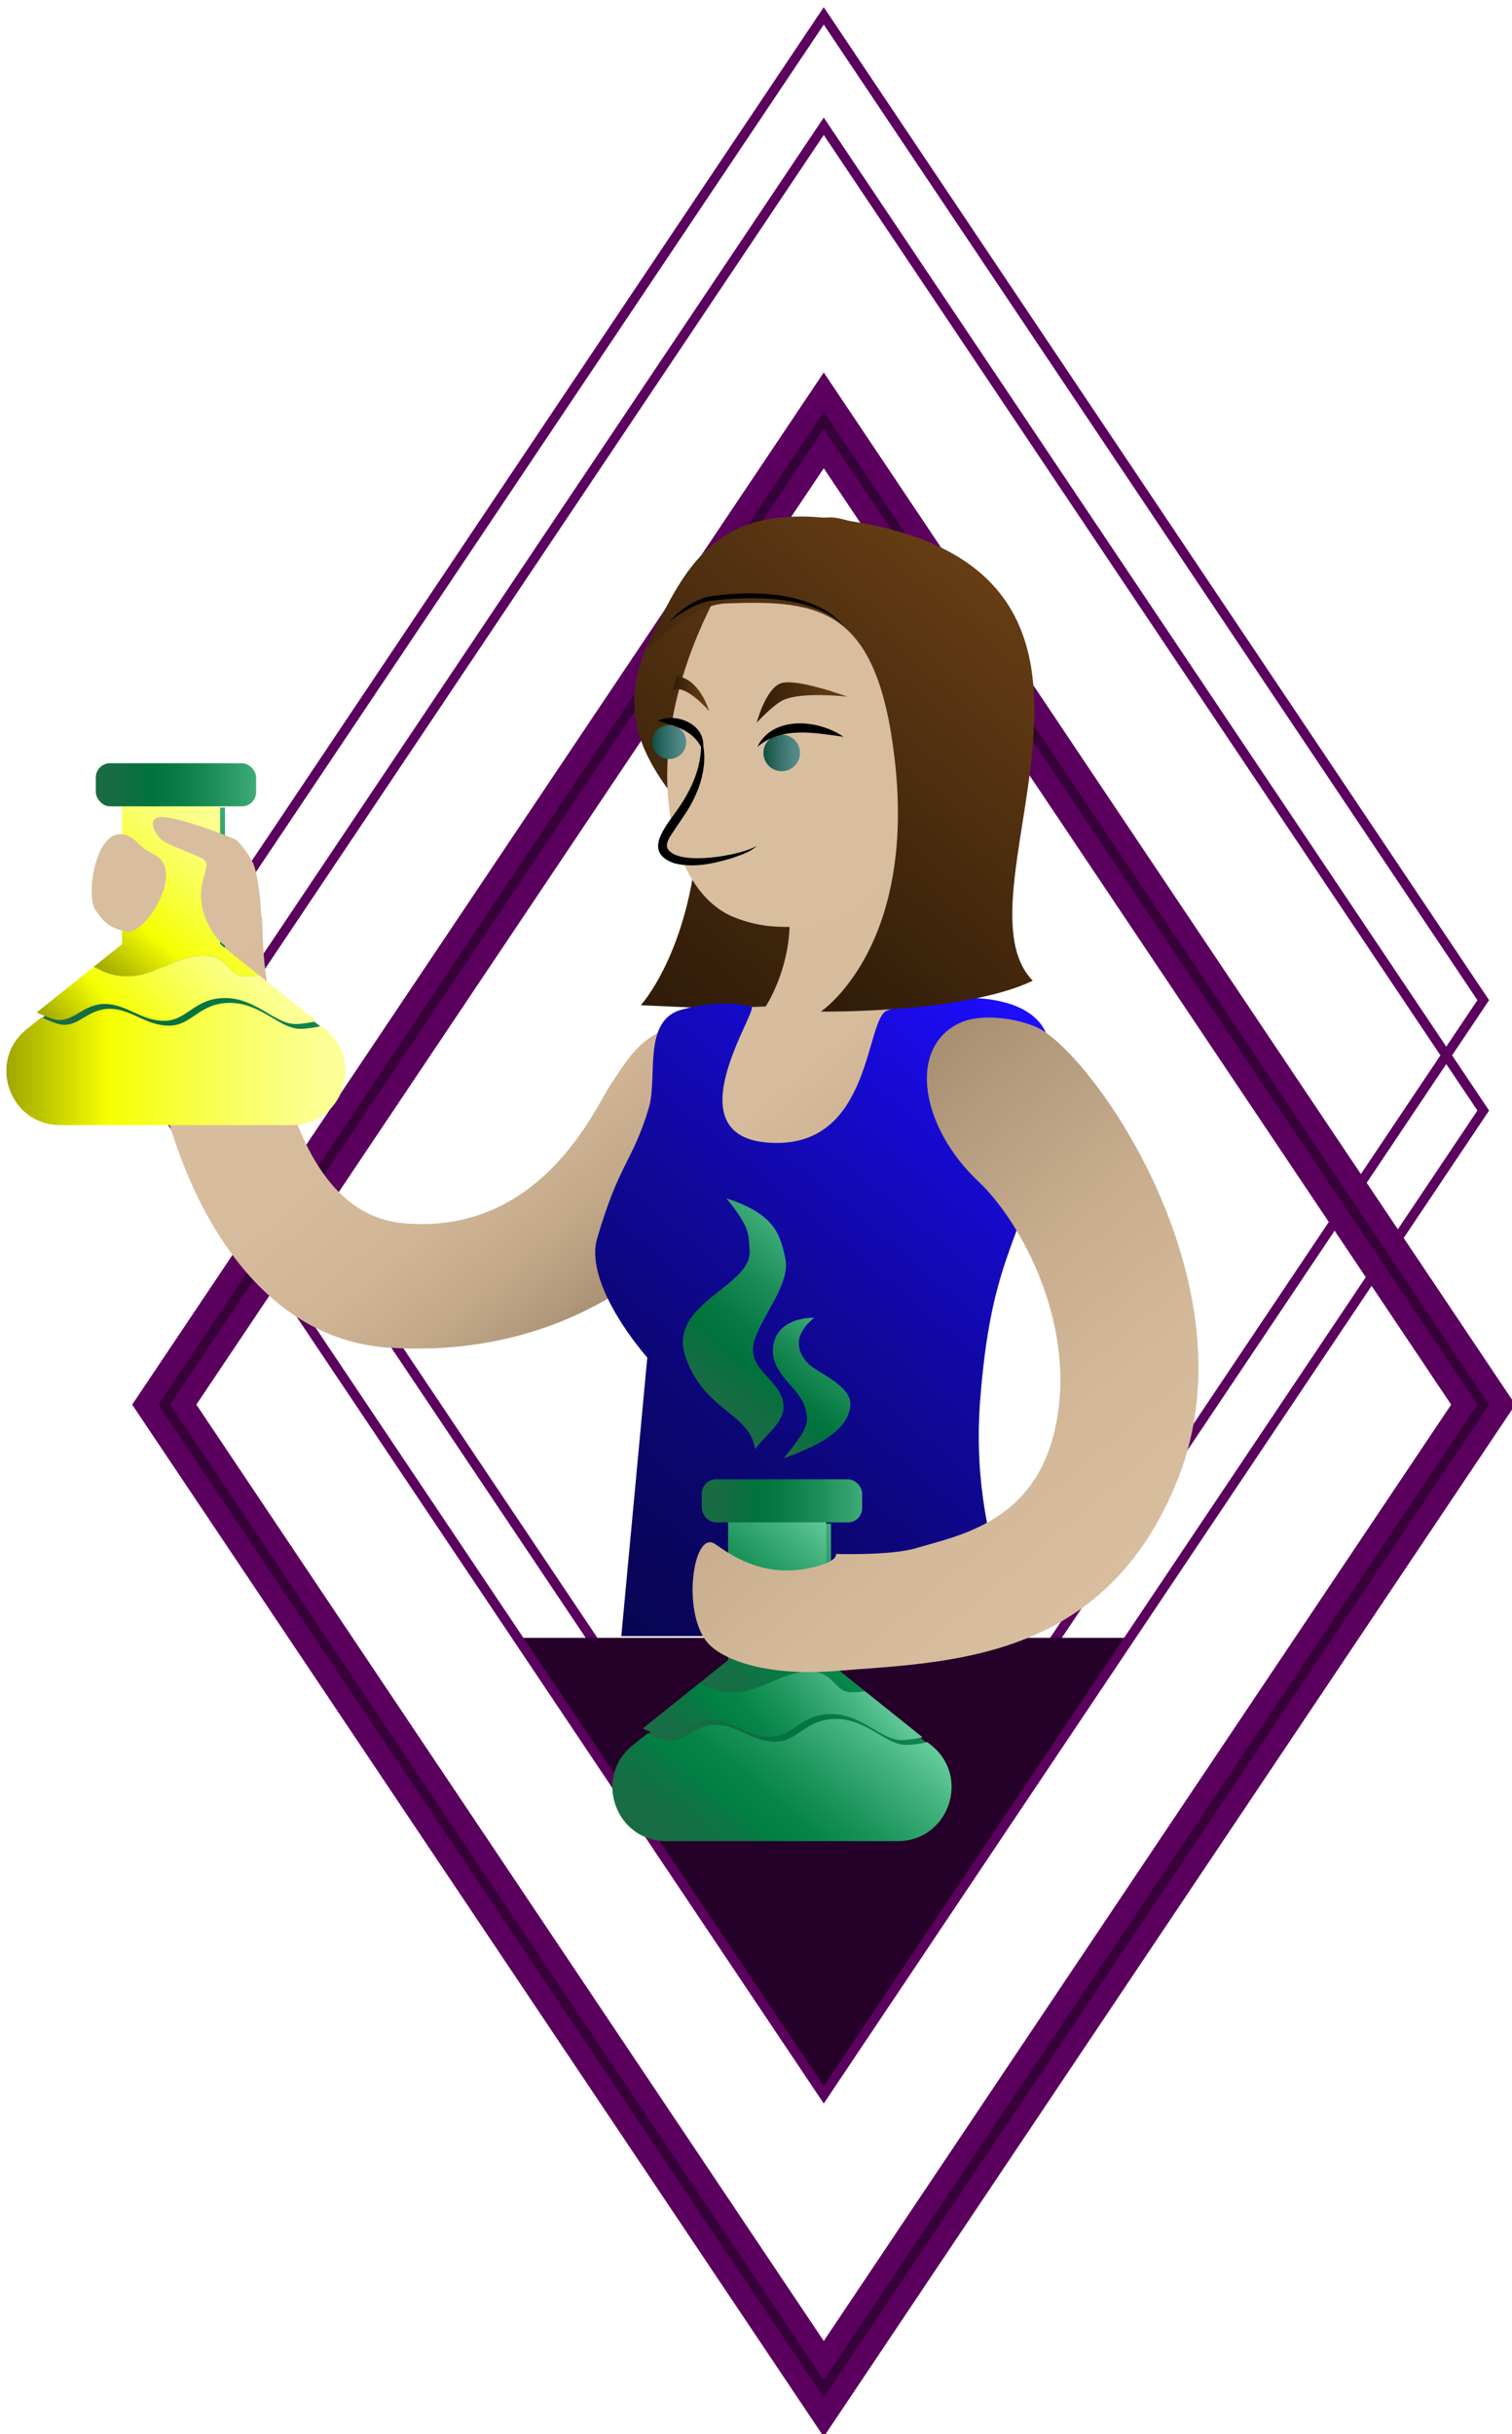 <?xml version="1.0" encoding="UTF-8"?>
<svg id="export" xmlns="http://www.w3.org/2000/svg" xmlns:xlink="http://www.w3.org/1999/xlink" viewBox="0 0 312 502">
  <defs>
    <style>
      .cls-1, .cls-2, .cls-3 {
        fill: #d8be9e;
      }

      .cls-4 {
        fill: url(#linear-gradient-5);
        filter: url(#drop-shadow-4);
      }

      .cls-5 {
        fill: url(#linear-gradient-16);
        filter: url(#drop-shadow-13);
      }

      .cls-6 {
        fill: url(#linear-gradient-2);
        filter: url(#drop-shadow-3);
      }

      .cls-7 {
        fill: url(#linear-gradient-6);
        filter: url(#drop-shadow-5);
      }

      .cls-2 {
        filter: url(#drop-shadow-6);
      }

      .cls-8 {
        fill: url(#linear-gradient-15);
      }

      .cls-9 {
        fill: url(#linear-gradient-18);
        filter: url(#drop-shadow-15);
      }

      .cls-10 {
        fill: url(#linear-gradient-14);
      }

      .cls-11 {
        fill: url(#linear-gradient-20);
      }

      .cls-12 {
        fill: url(#linear-gradient-10);
        filter: url(#drop-shadow-11);
      }

      .cls-13 {
        fill: url(#linear-gradient);
        filter: url(#drop-shadow-2);
      }

      .cls-14 {
        fill: #250028;
      }

      .cls-15 {
        filter: url(#drop-shadow-1);
      }

      .cls-16 {
        fill: url(#linear-gradient-17);
        filter: url(#drop-shadow-14);
      }

      .cls-17 {
        fill: #360038;
      }

      .cls-18 {
        fill: url(#linear-gradient-7);
        filter: url(#drop-shadow-8);
      }

      .cls-19 {
        fill: url(#linear-gradient-21);
        filter: url(#drop-shadow-16);
      }

      .cls-20 {
        fill: #5b005e;
      }

      .cls-21 {
        fill: url(#linear-gradient-11);
        filter: url(#drop-shadow-12);
      }

      .cls-22 {
        fill: url(#linear-gradient-8);
        filter: url(#drop-shadow-9);
      }

      .cls-23 {
        fill: url(#linear-gradient-23);
        filter: url(#drop-shadow-18);
      }

      .cls-24 {
        fill: url(#linear-gradient-22);
        filter: url(#drop-shadow-17);
      }

      .cls-25 {
        fill: url(#linear-gradient-3);
      }

      .cls-26 {
        fill: url(#linear-gradient-9);
        filter: url(#drop-shadow-10);
      }

      .cls-3 {
        filter: url(#drop-shadow-7);
      }

      .cls-27 {
        fill: url(#linear-gradient-19);
      }

      .cls-28 {
        fill: url(#linear-gradient-4);
      }

      .cls-29 {
        fill: url(#linear-gradient-12);
      }

      .cls-30 {
        fill: url(#linear-gradient-13);
      }
    </style>
    <filter id="drop-shadow-1" filterUnits="userSpaceOnUse">
      <feOffset dx="1" dy="1"/>
      <feGaussianBlur result="blur" stdDeviation="1"/>
      <feFlood flood-color="#000" flood-opacity=".4"/>
      <feComposite in2="blur" operator="in"/>
      <feComposite in="SourceGraphic"/>
    </filter>
    <linearGradient id="linear-gradient" x1="47.857" y1="172.821" x2="126.377" y2="266.398" gradientUnits="userSpaceOnUse">
      <stop offset="0" stop-color="#d8be9e"/>
      <stop offset=".521" stop-color="#d6bc9c"/>
      <stop offset=".709" stop-color="#cfb595"/>
      <stop offset=".843" stop-color="#c3a98a"/>
      <stop offset=".95" stop-color="#b2997b"/>
      <stop offset="1" stop-color="#a88f71"/>
    </linearGradient>
    <filter id="drop-shadow-2" filterUnits="userSpaceOnUse">
      <feOffset dx="1" dy="1"/>
      <feGaussianBlur result="blur-2" stdDeviation="1"/>
      <feFlood flood-color="#000" flood-opacity=".4"/>
      <feComposite in2="blur-2" operator="in"/>
      <feComposite in="SourceGraphic"/>
    </filter>
    <linearGradient id="linear-gradient-2" x1="19.421" y1="218.976" x2="56.481" y2="174.81" gradientUnits="userSpaceOnUse">
      <stop offset="0" stop-color="#1b6b45"/>
      <stop offset=".128" stop-color="#166c43"/>
      <stop offset=".26" stop-color="#0a6f3f"/>
      <stop offset=".334" stop-color="#00733c"/>
      <stop offset=".489" stop-color="#077a43"/>
      <stop offset=".73" stop-color="#1d8d58"/>
      <stop offset="1" stop-color="#3eab78"/>
    </linearGradient>
    <filter id="drop-shadow-3" filterUnits="userSpaceOnUse">
      <feOffset dx="1" dy="1"/>
      <feGaussianBlur result="blur-3" stdDeviation="1"/>
      <feFlood flood-color="#000" flood-opacity=".4"/>
      <feComposite in2="blur-3" operator="in"/>
      <feComposite in="SourceGraphic"/>
    </filter>
    <linearGradient id="linear-gradient-3" x1="23.072" y1="202.553" x2="50.661" y2="169.674" gradientUnits="userSpaceOnUse">
      <stop offset="0" stop-color="#9fa600"/>
      <stop offset=".3" stop-color="#f6ff00"/>
      <stop offset=".388" stop-color="#f6ff19"/>
      <stop offset=".594" stop-color="#f9ff4f"/>
      <stop offset=".772" stop-color="#faff77"/>
      <stop offset=".913" stop-color="#fbff90"/>
      <stop offset="1" stop-color="#fcff99"/>
    </linearGradient>
    <linearGradient id="linear-gradient-4" x1="19.95" y1="223.531" x2="52.936" y2="195.853" xlink:href="#linear-gradient-3"/>
    <linearGradient id="linear-gradient-5" x1="18.769" y1="160.838" x2="51.853" y2="160.838" xlink:href="#linear-gradient-2"/>
    <filter id="drop-shadow-4" filterUnits="userSpaceOnUse">
      <feOffset dx="1" dy="1"/>
      <feGaussianBlur result="blur-4" stdDeviation="1"/>
      <feFlood flood-color="#000" flood-opacity=".4"/>
      <feComposite in2="blur-4" operator="in"/>
      <feComposite in="SourceGraphic"/>
    </filter>
    <linearGradient id="linear-gradient-6" x1=".311" y1="218.422" x2="70.311" y2="218.422" xlink:href="#linear-gradient-3"/>
    <filter id="drop-shadow-5" filterUnits="userSpaceOnUse">
      <feOffset dx="1" dy="1"/>
      <feGaussianBlur result="blur-5" stdDeviation="1"/>
      <feFlood flood-color="#000" flood-opacity=".4"/>
      <feComposite in2="blur-5" operator="in"/>
      <feComposite in="SourceGraphic"/>
    </filter>
    <filter id="drop-shadow-6" filterUnits="userSpaceOnUse">
      <feOffset dx="1" dy="1"/>
      <feGaussianBlur result="blur-6" stdDeviation="1"/>
      <feFlood flood-color="#000" flood-opacity=".4"/>
      <feComposite in2="blur-6" operator="in"/>
      <feComposite in="SourceGraphic"/>
    </filter>
    <filter id="drop-shadow-7" filterUnits="userSpaceOnUse">
      <feOffset dx="1" dy="1"/>
      <feGaussianBlur result="blur-7" stdDeviation="1"/>
      <feFlood flood-color="#000" flood-opacity=".4"/>
      <feComposite in2="blur-7" operator="in"/>
      <feComposite in="SourceGraphic"/>
    </filter>
    <linearGradient id="linear-gradient-7" x1="-4229.428" y1="200.882" x2="-4297.524" y2="119.728" gradientTransform="translate(-4104.65) rotate(-180) scale(1 -1)" gradientUnits="userSpaceOnUse">
      <stop offset="0" stop-color="#2e1b09"/>
      <stop offset="1" stop-color="#663d14"/>
    </linearGradient>
    <filter id="drop-shadow-8" filterUnits="userSpaceOnUse">
      <feOffset dx="1" dy="1"/>
      <feGaussianBlur result="blur-8" stdDeviation="1"/>
      <feFlood flood-color="#000" flood-opacity=".4"/>
      <feComposite in2="blur-8" operator="in"/>
      <feComposite in="SourceGraphic"/>
    </filter>
    <linearGradient id="linear-gradient-8" x1="154.86" y1="183.532" x2="198.369" y2="235.384" gradientUnits="userSpaceOnUse">
      <stop offset="0" stop-color="#d8be9e"/>
      <stop offset=".498" stop-color="#d6bc9c"/>
      <stop offset=".694" stop-color="#cfb595"/>
      <stop offset=".836" stop-color="#c2a98a"/>
      <stop offset=".952" stop-color="#b1987a"/>
      <stop offset="1" stop-color="#a88f71"/>
    </linearGradient>
    <filter id="drop-shadow-9" filterUnits="userSpaceOnUse">
      <feOffset dx="1" dy="1"/>
      <feGaussianBlur result="blur-9" stdDeviation="1"/>
      <feFlood flood-color="#000" flood-opacity=".4"/>
      <feComposite in2="blur-9" operator="in"/>
      <feComposite in="SourceGraphic"/>
    </filter>
    <linearGradient id="linear-gradient-9" x1="123.075" y1="332.946" x2="221.143" y2="216.073" gradientUnits="userSpaceOnUse">
      <stop offset="0" stop-color="#090554"/>
      <stop offset=".114" stop-color="#0a055c"/>
      <stop offset=".3" stop-color="#0c0675"/>
      <stop offset=".534" stop-color="#11089d"/>
      <stop offset=".805" stop-color="#170ad3"/>
      <stop offset="1" stop-color="#1d0dff"/>
    </linearGradient>
    <filter id="drop-shadow-10" filterUnits="userSpaceOnUse">
      <feOffset dx="1" dy="1"/>
      <feGaussianBlur result="blur-10" stdDeviation="1"/>
      <feFlood flood-color="#000" flood-opacity=".4"/>
      <feComposite in2="blur-10" operator="in"/>
      <feComposite in="SourceGraphic"/>
    </filter>
    <linearGradient id="linear-gradient-10" x1="143.669" y1="124.506" x2="187.146" y2="176.32" gradientUnits="userSpaceOnUse">
      <stop offset="0" stop-color="#d8be9e"/>
      <stop offset=".285" stop-color="#d8be9e"/>
    </linearGradient>
    <filter id="drop-shadow-11" filterUnits="userSpaceOnUse">
      <feOffset dx="1" dy="1"/>
      <feGaussianBlur result="blur-11" stdDeviation="1"/>
      <feFlood flood-color="#000" flood-opacity=".4"/>
      <feComposite in2="blur-11" operator="in"/>
      <feComposite in="SourceGraphic"/>
    </filter>
    <linearGradient id="linear-gradient-11" x1="-4253.871" y1="191.525" x2="-4312.009" y2="122.239" xlink:href="#linear-gradient-7"/>
    <filter id="drop-shadow-12" filterUnits="userSpaceOnUse">
      <feOffset dx="1" dy="1"/>
      <feGaussianBlur result="blur-12" stdDeviation="1"/>
      <feFlood flood-color="#000" flood-opacity=".4"/>
      <feComposite in2="blur-12" operator="in"/>
      <feComposite in="SourceGraphic"/>
    </filter>
    <linearGradient id="linear-gradient-12" x1="-4269.727" y1="155.269" x2="-4262.184" y2="155.269" gradientTransform="translate(-4104.65) rotate(-180) scale(1 -1)" gradientUnits="userSpaceOnUse">
      <stop offset="0" stop-color="#578c8c"/>
      <stop offset=".215" stop-color="#4e8483"/>
      <stop offset=".566" stop-color="#356f6a"/>
      <stop offset="1" stop-color="#0f4f44"/>
    </linearGradient>
    <linearGradient id="linear-gradient-13" x1="-4246.248" y1="153.03" x2="-4239.248" y2="153.03" xlink:href="#linear-gradient-12"/>
    <linearGradient id="linear-gradient-14" x1="-4279.501" y1="144.874" x2="-4260.803" y2="144.874" gradientTransform="translate(-4104.65) rotate(-180) scale(1 -1)" gradientUnits="userSpaceOnUse">
      <stop offset="0" stop-color="#663d14"/>
      <stop offset=".259" stop-color="#5d3712"/>
      <stop offset=".68" stop-color="#44280d"/>
      <stop offset="1" stop-color="#2e1b09"/>
    </linearGradient>
    <linearGradient id="linear-gradient-15" x1="-4250.994" y1="143.062" x2="-4243.483" y2="143.062" xlink:href="#linear-gradient-14"/>
    <linearGradient id="linear-gradient-16" x1="140.408" y1="285.739" x2="164.72" y2="256.765" xlink:href="#linear-gradient-2"/>
    <filter id="drop-shadow-13" filterUnits="userSpaceOnUse">
      <feOffset dx="1" dy="1"/>
      <feGaussianBlur result="blur-13" stdDeviation="1"/>
      <feFlood flood-color="#000" flood-opacity=".4"/>
      <feComposite in2="blur-13" operator="in"/>
      <feComposite in="SourceGraphic"/>
    </filter>
    <linearGradient id="linear-gradient-17" x1="-4603.325" y1="295.662" x2="-4620.221" y2="275.526" gradientTransform="translate(-4447.5) rotate(-180) scale(1 -1)" xlink:href="#linear-gradient-2"/>
    <filter id="drop-shadow-14" filterUnits="userSpaceOnUse">
      <feOffset dx="1" dy="1"/>
      <feGaussianBlur result="blur-14" stdDeviation="1"/>
      <feFlood flood-color="#000" flood-opacity=".4"/>
      <feComposite in2="blur-14" operator="in"/>
      <feComposite in="SourceGraphic"/>
    </filter>
    <linearGradient id="linear-gradient-18" x1="144.474" y1="366.643" x2="181.534" y2="322.477" xlink:href="#linear-gradient-2"/>
    <filter id="drop-shadow-15" filterUnits="userSpaceOnUse">
      <feOffset dx="1" dy="1"/>
      <feGaussianBlur result="blur-15" stdDeviation="1"/>
      <feFlood flood-color="#000" flood-opacity=".4"/>
      <feComposite in2="blur-15" operator="in"/>
      <feComposite in="SourceGraphic"/>
    </filter>
    <linearGradient id="linear-gradient-19" x1="148.125" y1="350.22" x2="175.714" y2="317.341" gradientUnits="userSpaceOnUse">
      <stop offset="0" stop-color="#1b6b45"/>
      <stop offset=".128" stop-color="#166e44"/>
      <stop offset=".26" stop-color="#0a7743"/>
      <stop offset=".334" stop-color="#008043"/>
      <stop offset=".443" stop-color="#078549"/>
      <stop offset=".612" stop-color="#1d965c"/>
      <stop offset=".819" stop-color="#41b07b"/>
      <stop offset="1" stop-color="#66cc9c"/>
    </linearGradient>
    <linearGradient id="linear-gradient-20" x1="145.003" y1="371.198" x2="177.989" y2="343.519" xlink:href="#linear-gradient-19"/>
    <linearGradient id="linear-gradient-21" x1="143.822" y1="308.505" x2="176.906" y2="308.505" xlink:href="#linear-gradient-2"/>
    <filter id="drop-shadow-16" filterUnits="userSpaceOnUse">
      <feOffset dx="1" dy="1"/>
      <feGaussianBlur result="blur-16" stdDeviation="1"/>
      <feFlood flood-color="#000" flood-opacity=".4"/>
      <feComposite in2="blur-16" operator="in"/>
      <feComposite in="SourceGraphic"/>
    </filter>
    <linearGradient id="linear-gradient-22" x1="143.338" y1="387.883" x2="177.369" y2="347.326" xlink:href="#linear-gradient-19"/>
    <filter id="drop-shadow-17" filterUnits="userSpaceOnUse">
      <feOffset dx="1" dy="1"/>
      <feGaussianBlur result="blur-17" stdDeviation="1"/>
      <feFlood flood-color="#000" flood-opacity=".4"/>
      <feComposite in2="blur-17" operator="in"/>
      <feComposite in="SourceGraphic"/>
    </filter>
    <linearGradient id="linear-gradient-23" x1="155.18" y1="244.54" x2="225.378" y2="328.198" gradientUnits="userSpaceOnUse">
      <stop offset="0" stop-color="#a88f71"/>
      <stop offset=".123" stop-color="#b2997b"/>
      <stop offset=".421" stop-color="#c7ad8e"/>
      <stop offset=".716" stop-color="#d3b99a"/>
      <stop offset="1" stop-color="#d8be9e"/>
    </linearGradient>
    <filter id="drop-shadow-18" filterUnits="userSpaceOnUse">
      <feOffset dx="1" dy="1"/>
      <feGaussianBlur result="blur-18" stdDeviation="1"/>
      <feFlood flood-color="#000" flood-opacity=".4"/>
      <feComposite in2="blur-18" operator="in"/>
      <feComposite in="SourceGraphic"/>
    </filter>
  </defs>
  <g id="background_decor" class="cls-15">
    <path class="cls-20" d="m168.982,410.029l-.831-1.239L31.693,205.254,168.982.479l137.289,204.775-137.289,204.774ZM34.101,205.254l134.881,201.183,134.881-201.183L168.982,4.071,34.101,205.254Z"/>
    <path class="cls-20" d="m168.982,501.521L26.275,288.666,168.982,75.811l142.707,212.855-142.707,212.855ZM39.519,288.666l129.463,193.102,129.463-193.102L168.982,95.563,39.519,288.666Z"/>
    <polygon class="cls-14" points="231.057 336.761 106.907 336.761 168.982 429.349 231.057 336.761"/>
    <path class="cls-20" d="m168.982,432.794l-.831-1.239L31.693,228.02,168.982,23.245l137.289,204.775-137.289,204.774ZM34.101,228.02l134.881,201.183,134.881-201.183L168.982,26.837,34.101,228.02Z"/>
    <path class="cls-17" d="m168.982,493.44L31.693,288.666,168.982,83.891l137.289,204.774-137.289,204.774ZM34.101,288.666l134.881,201.183,134.881-201.183L168.982,87.483,34.101,288.666Z"/>
  </g>
  <g id="portrait">
    <g id="right_arm">
      <path id="arm" class="cls-13" d="m144.041,209.717c-11.564.766-14.511,6.045-19.356,13.458-2.993,4.58-14.296,30.681-42.502,28.076-25.197-2.327-27.431-45.997-28.289-51.122-.539-3.22-.655-7.758-.85-11.99-.108-2.351-17.511-2.891-23.246-.165-4.216,30.448,10.756,86.355,49.311,88.933,37.568,2.512,57.356-19.253,57.356-19.253,0,0,16.171-15.895,19.536-32.111,2.929-14.119-6.801-16.168-11.959-15.826Z"/>
      <g id="flask">
        <g id="flask-2" data-name="flask">
          <path class="cls-6" d="m53.44,201.355l-8.014-6.412v-29.41h-20.229v29.41l-5.884,4.707-11.735,9.388c1.804.862,3.447,1.5,4.456,1.552,3.403.177,5.223-3.299,9.618-3.299,4.395,0,7.444,3.476,12.218,3.476,4.774,0,6.191-4.699,12.572-4.699s10.209,5.324,14.463,5.353c1.324.009,2.884-.234,4.404-.573l-11.869-9.495Z"/>
          <path class="cls-25" d="m41.881,197.05c5.53,0,4.939,4.277,8.909,4.277.825,0,1.732-.089,2.65-.225l-8.014-6.411v-29.41h-20.229v29.41l-5.884,4.707c1.829.83,3.537,1.929,6.995,1.929,5.553,0,10.043-4.277,15.573-4.277Z"/>
          <path class="cls-28" d="m21.652,207.04c4.395,0,7.444,3.476,12.218,3.476,4.774,0,6.191-4.699,12.572-4.699,6.38,0,10.209,5.323,14.463,5.353,1.324.009,2.884-.234,4.404-.573l-11.869-9.495c-.918.136-1.824.225-2.65.225-3.97,0-3.379-4.277-8.909-4.277-5.53,0-10.02,4.277-15.573,4.277-3.458,0-5.166-1.099-6.995-1.929l-11.735,9.388c1.804.862,3.447,1.5,4.456,1.552,3.403.177,5.223-3.299,9.618-3.299Z"/>
          <rect class="cls-4" x="18.769" y="156.396" width="33.084" height="8.886" rx="2.936" ry="2.936"/>
          <path class="cls-7" d="m66.121,211.247l-.812-.65c-1.521.339-3.08.582-4.405.573-4.254-.03-8.082-5.353-14.463-5.353s-7.798,4.699-12.572,4.699-7.822-3.476-12.218-3.476c-4.396,0-6.215,3.476-9.618,3.299-1.01-.052-2.652-.69-4.456-1.552l-3.076,2.461c-8.199,6.559-3.561,19.78,6.938,19.78h47.742c10.499,0,15.137-13.221,6.938-19.78Z"/>
        </g>
        <g id="hand">
          <path class="cls-2" d="m50.788,194.765s-5.468,2.501-9.102-5.78c-3.635-8.281,2.364-11.508-1.348-13.15-3.712-1.641-5.396-2.179-7.226-3.135-1.831-.956-4.272-5.037-.902-5.211s14.647,4.211,15.439,4.677,3.228,3.617,3.843,5.542c.615,1.925,1.473,7.029,1.398,11.187-.075,4.158-2.101,5.87-2.101,5.87Z"/>
          <path class="cls-3" d="m25.503,171.434c2.107.983,1.729,1.943,5.483,3.903,6.198,3.236-1.847,16.419-5.794,15.765-4.03-.668-5.141-2.511-6.567-4.538-2.018-2.869.227-18.234,6.879-15.13Z"/>
        </g>
      </g>
    </g>
    <g id="face_body">
      <path id="hair" class="cls-18" d="m172.04,105.876c24.597,5.371,5.184,24.792,5.184,59.327,0,33.207-7.385,42.833-7.385,42.833l-38.608-1.739s9.826-10.714,11.723-34.402c.504-6.295-21.108-18.412-9.777-41.147,4.693-9.417,29.266-26.969,38.863-24.873Z"/>
      <path id="neck" class="cls-22" d="m195.41,149.53l-5.258,56.408-4.915,40.464-44.277,2.894,6.873-42.387,9.17-.35s4.54-6.82,4.919-16.307c1.488-15.031,33.488-40.722,33.488-40.722Z"/>
      <path id="shirt" class="cls-26" d="m122.231,254.36c-2.861,9.788,10.337,24.604,10.337,24.604l-5.364,57.446h83.577s-11.747-19.639-9.543-48.433c2.203-28.794,7.864-32.136,13.926-54.177,3.424-12.451.644-20.828-1.252-23.419-6.528-8.916-26.95-5.044-31.94-2.949-4.359,1.83-3.112,27.287-22.665,27.269-22.927-.021-3.3-27.838-5.302-28.141-2.002-.303-6.031-1.53-14.279.629s-4.948,14.001-6.849,20.299c-3.41,11.296-6.046,11.142-10.644,26.872Z"/>
      <path id="face" class="cls-12" d="m150.569,188.195c-13.978-5.479-20.282-33.005-5.102-63.745,7.177-14.534,39.112-9.676,39.112-9.676l2.389,44.597s.208,13.64-6.272,21.724c-6.48,8.083-15.128,9.056-18.272,9.056s-6.749.046-11.855-1.956Z"/>
      <path id="hair-2" data-name="hair" class="cls-21" d="m133.177,130.749c7.177-14.534,13.167-27.558,36.9-24.873,74.746,8.458,23.905,76.74,42.033,95.378-14.249,6.782-43.72,6.355-43.72,6.355,0,0,19.742-13.164,15.223-52.076-3.619-31.163-15.32-32.875-34.812-32.087-9.686.391-18.983,14.107-15.623,7.303Z"/>
      <g id="hairline">
        <path d="m138.098,128.184c2.257-2.372,5.014-4.425,8.283-5.184,3.281-.466,6.511-.726,9.797-.6,4.07.114,8.222.761,11.99,2.387,2.224.968,4.431,2.322,5.872,4.303-1.083-1.209-2.453-2.104-3.883-2.82-5.805-2.847-12.47-3.1-18.823-2.808-1.591.112-3.239.252-4.78.441-3.057.584-5.879,2.349-8.457,4.282h0Z"/>
      </g>
      <g id="nose">
        <path class="cls-1" d="m144.546,151.628c2.637,12.195-9.004,19.594-7.778,23.335,1.831,5.584,18.103,1.197,19.452-.581"/>
        <path d="m144.546,151.628c2.071,5.753-.234,12.068-3.582,16.854 0.0 0-1.627,2.408-1.627,2.408-.716,1.2-1.859,2.41-1.706,3.79,1.425,4.237,15.663,1.718,18.589-.297-1.391,1.391-3.414,1.94-5.221,2.597-3.833,1.126-7.789,2.057-11.835,1.054-6.384-2.199-2.157-7.131.275-10.585,3.352-4.608,5.824-9.988,5.107-15.82h0Z"/>
      </g>
      <g id="eyes">
        <g id="eyes-2" data-name="eyes">
          <circle id="left_eye" class="cls-29" cx="161.305" cy="155.269" r="3.772"/>
          <circle id="right_eye" class="cls-30" cx="138.098" cy="153.03" r="3.5"/>
        </g>
        <g id="eyelids">
          <g id="left_eyelid_" data-name="left_eyelid\">
            <path d="m174.04,151.945c-6.032-.833-12.696-2.186-17.77,2.085,3.172-6.534,12.624-5.682,17.77-2.085h0Z"/>
          </g>
          <g id="right_eyelid">
            <path d="m135.741,148.633c3.996-1.891,10.4,1.059,9.224,6.01-1.749-3.94-5.274-4.817-9.224-6.01h0Z"/>
          </g>
        </g>
        <g id="eyebrows">
          <path id="left_eyebrow" class="cls-10" d="m156.153,149.039s1.717-6.623,4.722-8.034c3.005-1.411,13.976,2.669,13.976,2.669,0,0-9.349-1.101-13.24.704-2.141.993-5.458,4.661-5.458,4.661Z"/>
          <path id="right_eyebrow" class="cls-8" d="m146.344,146.676s-1.929-6.759-6.745-7.229l-.766,2.891c2.744-1.378,7.511,4.337,7.511,4.337Z"/>
        </g>
      </g>
    </g>
    <g id="left_arm">
      <g id="smoke">
        <path class="cls-5" d="m154.824,297.835c-1.249-7.631-10.327-7.649-14.334-18.906-4.007-11.257,13.993-14.576,13.188-22.235-.294-2.794.465-4.169-4.794-10.574,9.885,3.213,11.132,7.319,12.189,12.546,1.058,5.232-5.277,12.257-6.497,17.143-1.22,4.886,3.557,6.964,5.386,10.503,2.607,5.043-2.345,7.723-5.137,11.524Z"/>
        <path class="cls-16" d="m160.688,299.743c4.966-6.093,5.519-7.309,4.297-10.905-1.222-3.595-6.66-6.513-6.502-11.467.158-4.954,4.577-6.629,8.537-6.629-4.873,3.953-3.177,7.481-1.265,9.437,1.912,1.956,9.055,4.563,8.714,8.659-.354,4.245-4.658,7.711-13.78,10.905Z"/>
      </g>
      <g id="flask-3" data-name="flask">
        <path class="cls-9" d="m178.493,349.021l-8.014-6.412v-29.41h-20.229v29.41l-5.884,4.707-11.735,9.388c1.804.862,3.447,1.5,4.456,1.552,3.403.177,5.223-3.299,9.618-3.299,4.395,0,7.444,3.476,12.218,3.476,4.774,0,6.191-4.699,12.572-4.699s10.209,5.324,14.463,5.353c1.324.009,2.884-.234,4.404-.573l-11.869-9.495Z"/>
        <path class="cls-27" d="m166.934,344.716c5.53,0,4.939,4.277,8.909,4.277.825,0,1.732-.089,2.65-.225l-8.014-6.411v-29.41h-20.229v29.41l-5.884,4.707c1.829.83,3.537,1.929,6.995,1.929,5.553,0,10.043-4.277,15.573-4.277Z"/>
        <path class="cls-11" d="m146.705,354.706c4.395,0,7.444,3.476,12.218,3.476,4.774,0,6.191-4.699,12.572-4.699,6.38,0,10.209,5.323,14.463,5.353,1.324.009,2.884-.234,4.404-.573l-11.869-9.495c-.918.136-1.824.225-2.65.225-3.97,0-3.379-4.277-8.909-4.277-5.53,0-10.02,4.277-15.573,4.277-3.458,0-5.166-1.099-6.995-1.929l-11.735,9.388c1.804.862,3.447,1.5,4.456,1.552,3.403.177,5.223-3.299,9.618-3.299Z"/>
        <rect class="cls-19" x="143.822" y="304.062" width="33.084" height="8.886" rx="2.936" ry="2.936"/>
        <path class="cls-24" d="m191.174,358.914l-.812-.65c-1.521.339-3.08.582-4.405.573-4.254-.03-8.082-5.353-14.463-5.353s-7.798,4.699-12.572,4.699-7.822-3.476-12.218-3.476c-4.396,0-6.215,3.476-9.618,3.299-1.01-.052-2.652-.69-4.456-1.552l-3.076,2.461c-8.199,6.559-3.561,19.78,6.938,19.78h47.742c10.499,0,15.137-13.221,6.938-19.78Z"/>
      </g>
      <path id="arm-2" data-name="arm" class="cls-23" d="m171.34,343.601c22.72-1.874,55.706-1.511,70.782-39.768,15.875-40.286-17.821-87.643-29.082-92.933-3.789-1.78-11.453-3.155-16.165-.864-10.596,5.154-7.894,21.41,4.062,32.651,8.438,7.934,20.55,29.314,15.79,50.865-4.284,19.396-19.785,22.059-28.754,24.731-5.132,1.529-16.481,1.182-16.481,1.182,0,0,.664,1.571-5.255,2.874-10.04,2.21-16.838-3.003-19.688-4.925-4.653-3.139-7.099,15.159-1,20.922,3.845,3.633,13.246,6.3,25.791,5.265Z"/>
    </g>
  </g>
</svg>